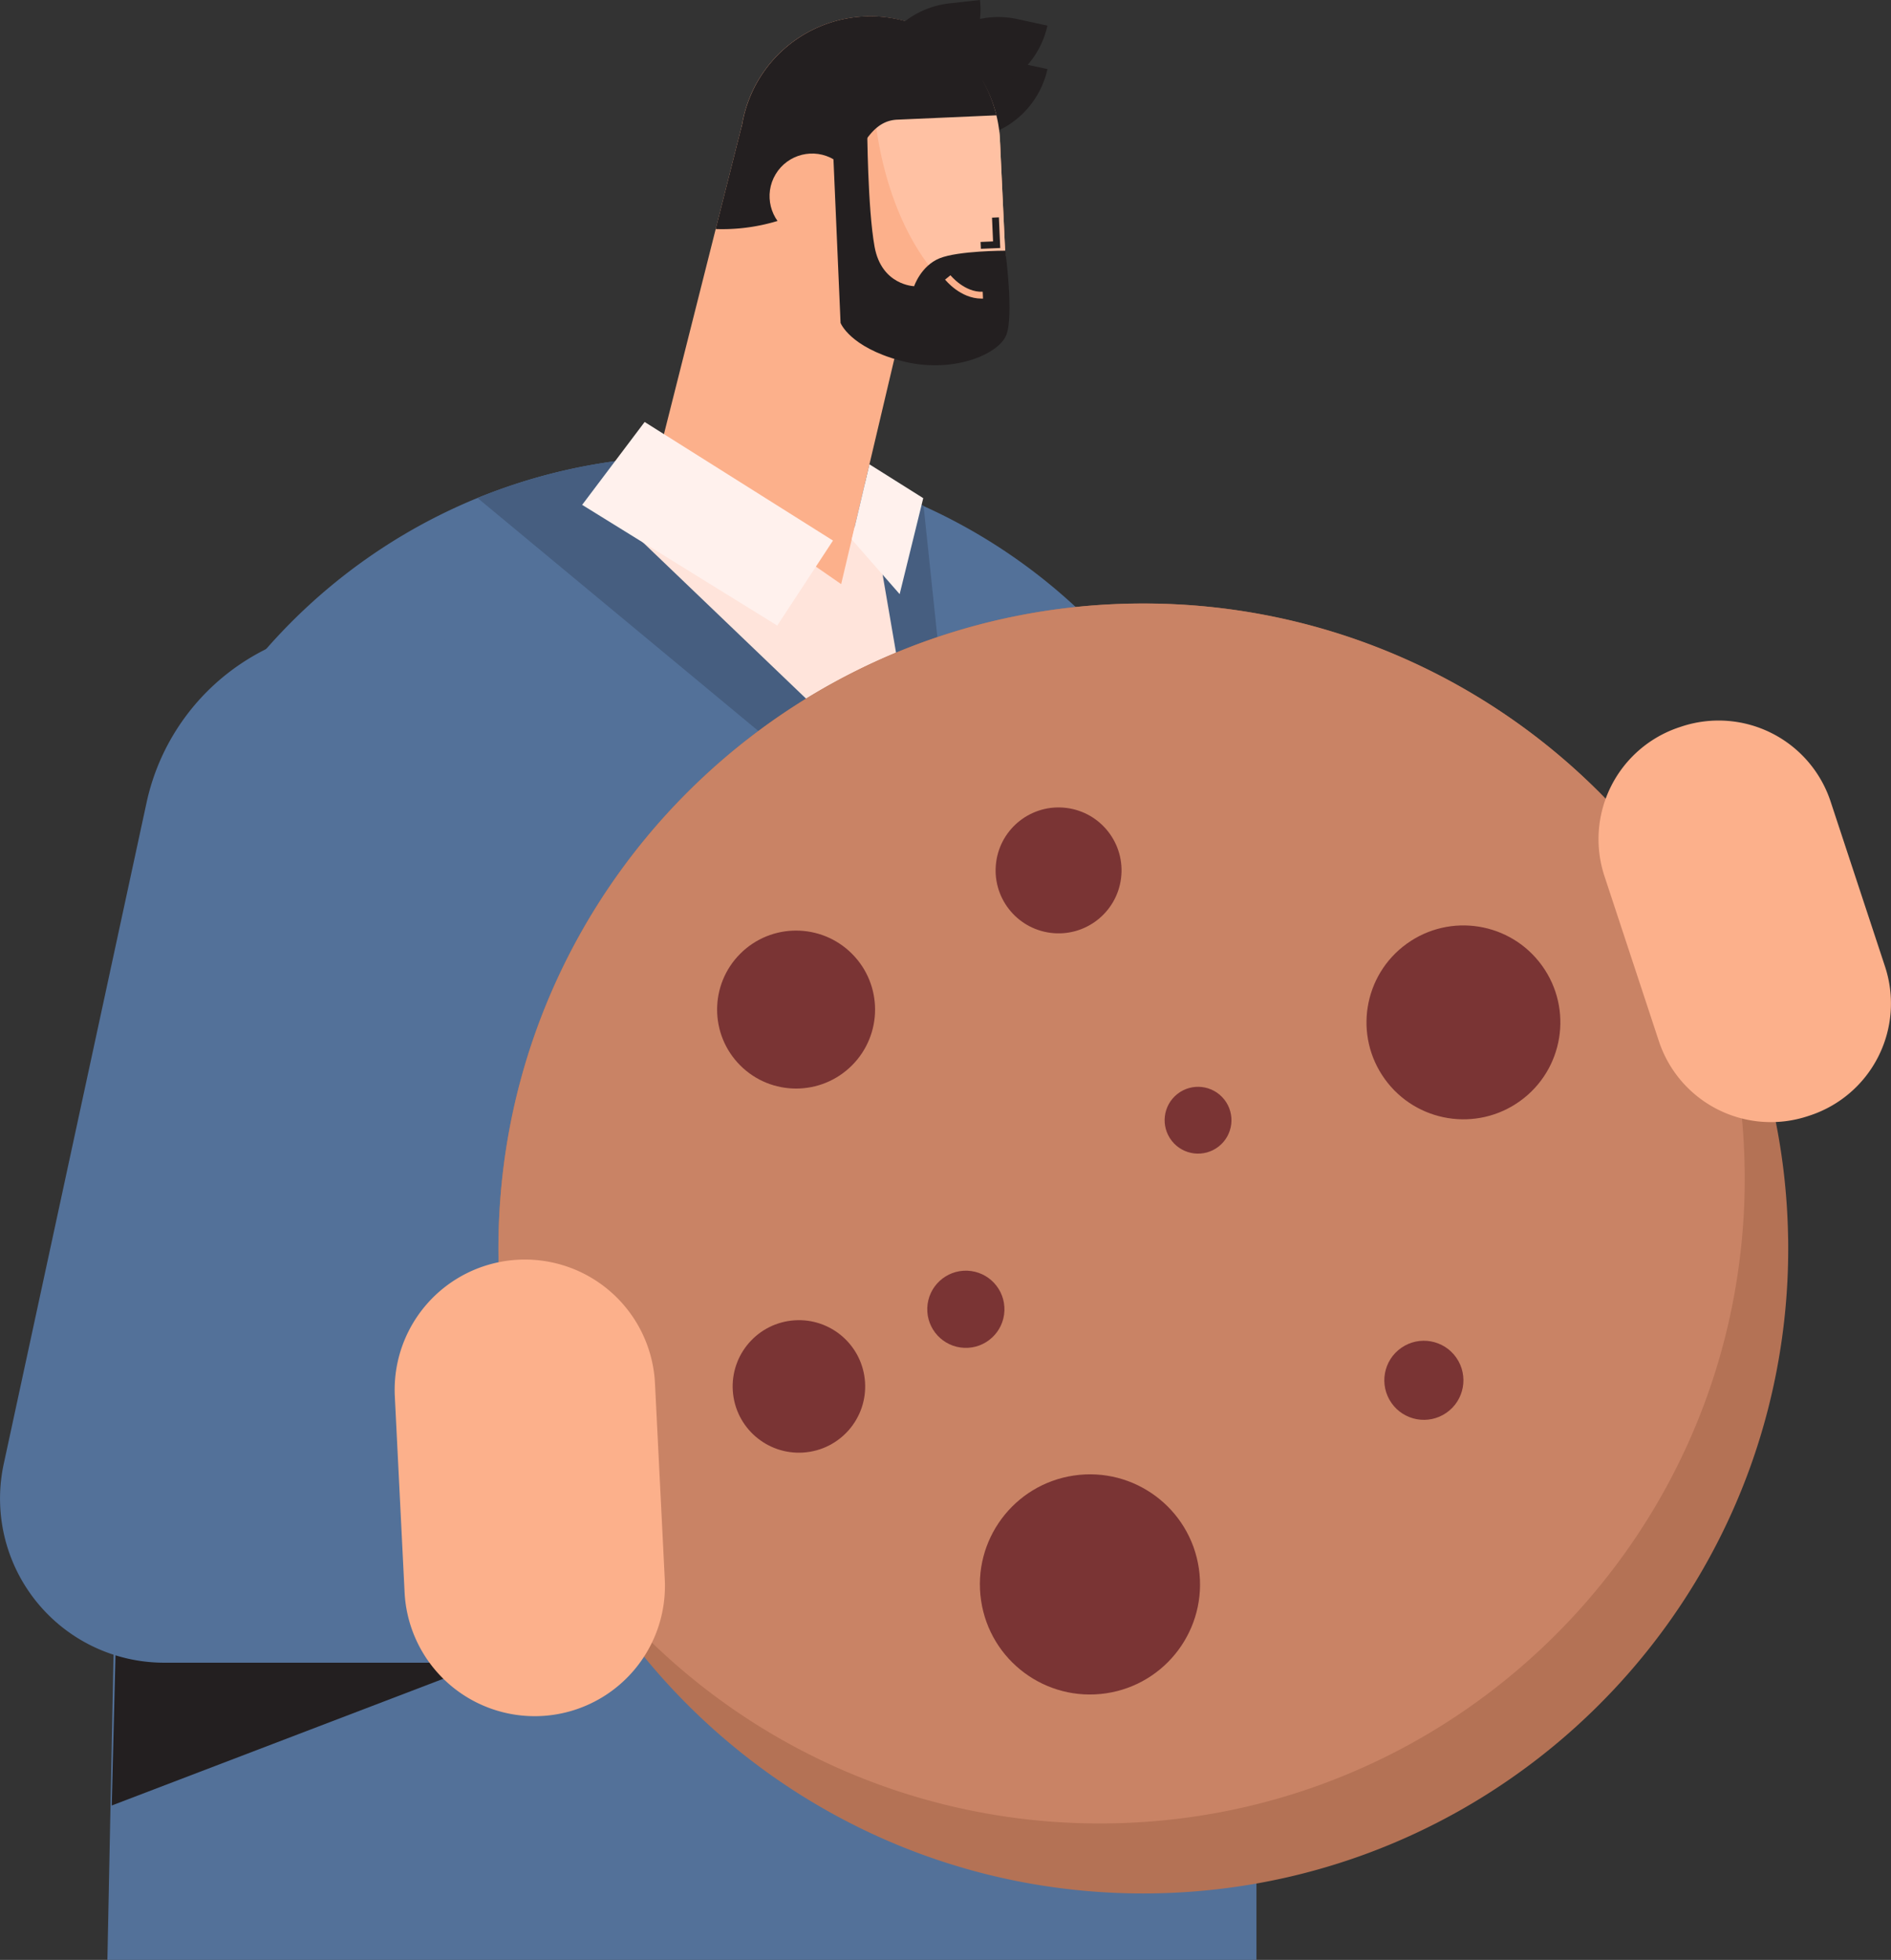 <svg xmlns="http://www.w3.org/2000/svg" viewBox="0 0 872.23 903.93"><rect x="0" y="0" width="872.23" height="903.93" fill="#333333" stroke="none"/><defs><style>.cls-1{fill:#c470b7;}.cls-2{fill:#537199;}.cls-3{fill:#231f20;}.cls-4{fill:#465e80;}.cls-5{fill:#ffe4db;}.cls-6{fill:#fcb08b;}.cls-7{fill:#ffc1a3;}.cls-8{fill:#fff1ed;}.cls-9{fill:#b47255;}.cls-10{fill:#c98365;}.cls-11{fill:#7a3434;}</style></defs><title>cookies</title><g id="Capa_2" data-name="Capa 2"><g id="Layer_1" data-name="Layer 1"><path class="cls-1" d="M688.12,758.21a98.45,98.45,0,0,1-127.73-17,92.67,92.67,0,0,1-8.78-11.28L539.9,712.23l-.5-.74-73-110.39-17.89-27L378.92,469,338.33,407.6A98.6,98.6,0,0,1,503.2,299.39l37.74,57.1,70.57,106.59,25.6,38.78L716.38,621.7a99.06,99.06,0,0,1,16,49,98.41,98.41,0,0,1-44.27,87.53Z"/><path class="cls-2" d="M49.54,903.93h530V471A260.75,260.75,0,0,0,220.26,229.67c-95,38.86-162,132.27-162,241.31Z"/><polygon class="cls-3" points="53.56 752.04 262.66 752.04 51.55 832.72 53.56 752.04"/><path class="cls-4" d="M220.26,229.67l225,186.68L426,233.31a261.23,261.23,0,0,0-205.73-3.64Z"/><polygon class="cls-5" points="403.51 244.09 425.85 374 279.11 233.44 403.51 244.09"/><polygon class="cls-6" points="387.99 269.41 303.54 210.95 342.36 57.15 434.3 73.2 387.99 269.41"/><path class="cls-6" d="M461.22,63.89l0,.93a59.78,59.78,0,0,1-33.65,56.51,59.51,59.51,0,0,1-36.55,5.18,57.42,57.42,0,0,1-9.74-2.56,59.93,59.93,0,1,1,79.9-60.06Z"/><path class="cls-6" d="M464.61,136.83a26.65,26.65,0,0,1-1.24,9.69c-4.25,13.15-18.24,22.61-32.47,20.13l-46.48-8.12L381.32,124l-5.4-60.63,29,.18,56.33.39,0,.93Z"/><path class="cls-3" d="M483.14,31.86l-13.82-3a41.07,41.07,0,0,0-48.94,31.31h0l13.82,3a41.09,41.09,0,0,0,48.94-31.32Z"/><path class="cls-3" d="M483.14,11.82l-13.82-3A41.09,41.09,0,0,0,420.38,40.1h0l13.82,3a41.1,41.1,0,0,0,48.94-31.32Z"/><path class="cls-3" d="M452,0,437.94,1.56a41.09,41.09,0,0,0-36.3,45.37h0l14.06-1.56A41.1,41.1,0,0,0,452,0Z"/><path class="cls-7" d="M464.61,136.83a26.65,26.65,0,0,1-1.24,9.69c-3.24.64-7.21-.24-12.05-3.13a79.86,79.86,0,0,1-23.71-22.06c-14.6-19.86-20.4-44-22.72-57.83-1.13-6.87-1.37-11.23-1.37-11.23l49.63-15a60,60,0,0,1,8.07,26.62l0,.93Z"/><path class="cls-3" d="M459.62,53.18l-45.49,2c-18.8.55-18.76,30-41.73,41.25a87.83,87.83,0,0,1-42.29,9.21l12.24-48.44A60,60,0,0,1,411.69,8.4C435.8,12.61,453.7,29.22,459.62,53.18Z"/><circle class="cls-6" cx="374.6" cy="90.45" r="19.65" transform="translate(104.15 364.98) rotate(-59)"/><path class="cls-3" d="M384.21,68.2l3.5,80.73s4.17,11.06,27.64,17.42,44.84-2.73,48.67-11.51-.33-39.22-.33-39.22-21.7,0-30.31,3.51S421.65,132,421.65,132s-15-.38-18.24-18.16S400,58.63,400,58.63Z"/><polygon class="cls-3" points="452.43 114.76 461.36 114.38 460.75 100.25 457.57 100.39 458.05 111.34 452.29 111.59 452.43 114.76"/><path class="cls-6" d="M452.7,137.72l.72,0-.14-3.17c-8.39.38-14.81-7.52-14.87-7.6l-2.49,2C436.21,129.28,443,137.72,452.7,137.72Z"/><path class="cls-2" d="M67.64,370A103.51,103.51,0,0,1,269.9,414.16l-69.27,352.7H75.72a75.69,75.69,0,0,1-74-91.66Z"/><polygon class="cls-3" points="579.54 762.62 579.54 479.87 606.58 770.46 579.54 762.62"/><polygon class="cls-8" points="297.34 194.62 384.21 249.32 358.51 288.53 268.52 232.85 297.34 194.62"/><polygon class="cls-8" points="401.03 214.15 392.86 248.79 414.97 274.02 425.85 229.76 401.03 214.15"/><path class="cls-9" d="M229.9,575.79a299.24,299.24,0,0,0,9.91,76.5c33.76,127.18,149.74,221,287.55,221C671,873.25,791,771.37,818.74,635.87a298.32,298.32,0,0,0,6.08-60.08c0-1.95,0-3.9-.07-5.86-3.11-161.6-135.07-291.6-297.39-291.6-156.54,0-284.88,121-296.59,274.47v.07C230.19,560.46,229.9,568.05,229.9,575.79Z"/><path class="cls-10" d="M229.9,575.79a299.45,299.45,0,0,0,9.91,76.5,293.36,293.36,0,0,0,25.28,63.92A297,297,0,0,0,507.31,841C651,841,770.93,739.13,798.69,603.62a300.3,300.3,0,0,0,6.08-60.09c0-1.93,0-3.87-.08-5.84A295.94,295.94,0,0,0,769.46,403a297,297,0,0,0-242.1-124.63c-156.53,0-284.88,121-296.57,274.47v.07C230.21,560.45,229.9,568,229.9,575.79Z"/><circle class="cls-11" cx="488.29" cy="401.46" r="29.04" transform="translate(27.87 834.6) rotate(-82.68)"/><circle class="cls-11" cx="656.77" cy="636.6" r="18.24" transform="translate(-245.83 488.54) rotate(-34.79)"/><circle class="cls-11" cx="368.46" cy="639.48" r="30.56" transform="translate(-42.17 26.22) rotate(-3.86)"/><circle class="cls-11" cx="367.2" cy="465.63" r="36.43" transform="translate(-221.7 396.03) rotate(-45)"/><circle class="cls-11" cx="445.51" cy="603.87" r="17.8" transform="translate(-175.17 1025.64) rotate(-87.78)"/><circle class="cls-11" cx="552.6" cy="516.72" r="15.41" transform="translate(-201.38 454.43) rotate(-38.36)"/><circle class="cls-11" cx="502.77" cy="730.74" r="50.77" transform="translate(-101.15 81.09) rotate(-8.38)"/><circle class="cls-11" cx="675.01" cy="471.52" r="44.71" transform="translate(-148.28 484.24) rotate(-35.82)"/><path class="cls-6" d="M249.62,791.45h0a60.09,60.09,0,0,1-63-57L182.11,644a60.07,60.07,0,0,1,57-63h0a60.07,60.07,0,0,1,63,57l4.52,90.44A60.08,60.08,0,0,1,249.62,791.45Z"/><path class="cls-6" d="M834.86,514.46l-1,.33a54.39,54.39,0,0,1-68.7-34.61l-25.1-76.1a54.39,54.39,0,0,1,34.62-68.69l1-.33a54.4,54.4,0,0,1,68.69,34.61l25.1,76.1A54.39,54.39,0,0,1,834.86,514.46Z"/></g></g></svg>